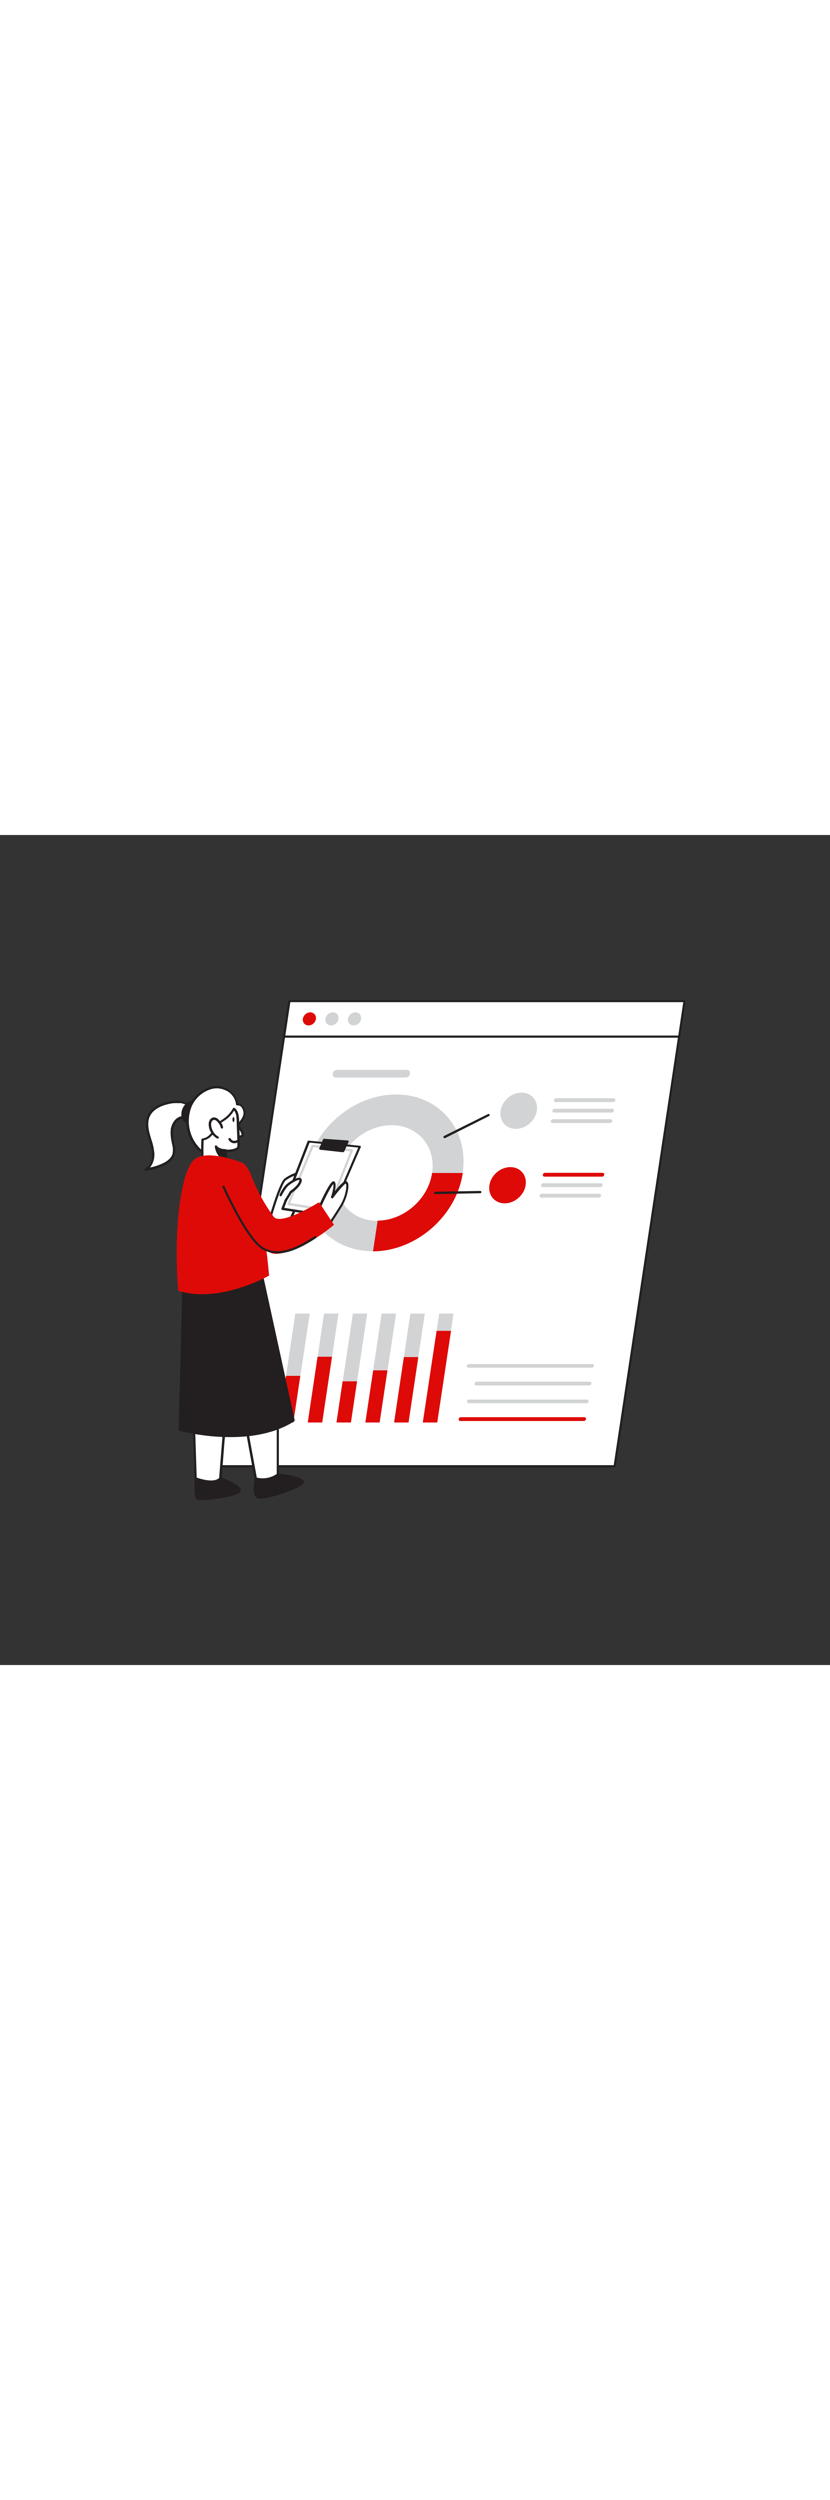 <svg version="1.1" id="Layer_1" xmlns="http://www.w3.org/2000/svg" xmlns:xlink="http://www.w3.org/1999/xlink" x="0px" y="0px" viewBox="0 0 500 500" style="width: 166px;" xml:space="preserve" data-imageid="online-search-22" imageName="Online Search" class="illustrations_image">
<rect x="0" y="0" width="500" height="500" fill="#333333" stroke="none"/>
<style type="text/css">
	.st0_online-search-22{fill:#FFFFFF;}
	.st1_online-search-22{fill:#231F20;}
	.st2_online-search-22{fill:#D1D3D4;}
	.st3_online-search-22{fill:#68E1FD;}
</style>
<g id="Datascreen_online-search-22">
	<polygon class="st0_online-search-22" points="370.3,380.3 132.3,380.3 174.3,100.1 412.3,100.1 &#9;"/>
	<path class="st1_online-search-22" d="M370.3,380.9h-238c-0.2,0-0.4-0.1-0.5-0.2c-0.1-0.1-0.2-0.3-0.1-0.5L173.7,100c0-0.3,0.3-0.5,0.6-0.5h238&#10;&#9;&#9;c0.4,0,0.6,0.3,0.6,0.6c0,0,0,0.1,0,0.1l-42,280.2C370.9,380.8,370.6,381,370.3,380.9z M133,379.6h236.7l41.9-279H174.9L133,379.6z&#10;&#9;&#9;"/>
	<polygon class="st0_online-search-22" points="409.1,121.4 171.1,121.4 174.3,100.1 412.3,100.1 &#9;"/>
	<path class="st1_online-search-22" d="M409.1,122.1h-238c-0.2,0-0.4-0.1-0.5-0.2c-0.1-0.1-0.2-0.3-0.1-0.5l3.2-21.3c0-0.3,0.3-0.5,0.6-0.5h238&#10;&#9;&#9;c0.4,0,0.6,0.3,0.6,0.6c0,0,0,0.1,0,0.1l-3.2,21.4C409.7,121.9,409.4,122.1,409.1,122.1z M171.9,120.8h236.7l3-20.1H174.9&#10;&#9;&#9;L171.9,120.8z"/>
	<path class="st2_online-search-22" d="M356.5,320.9h-74.3c-0.6,0-1-0.4-1-1c0-0.1,0-0.1,0-0.1l0,0c0.1-0.7,0.7-1.1,1.3-1.1h74.3c0.6,0,1,0.4,1,1&#10;&#9;&#9;c0,0.1,0,0.1,0,0.2l0,0C357.7,320.4,357.1,320.8,356.5,320.9z"/>
	<path class="st2_online-search-22" d="M354.9,331.6h-68.1c-0.5,0-0.9-0.4-0.9-0.9c0-0.1,0-0.1,0-0.2v-0.1c0.1-0.6,0.6-1.1,1.3-1.1h68.1&#10;&#9;&#9;c0.5,0,0.9,0.4,1,0.9c0,0.1,0,0.1,0,0.2v0.1C356.1,331.1,355.5,331.6,354.9,331.6z"/>
	<path class="st2_online-search-22" d="M353.3,342.3h-71c-0.6,0-1-0.4-1-1c0,0,0-0.1,0-0.1v0c0.1-0.6,0.6-1.1,1.3-1.1h71c0.5,0,0.9,0.4,1,0.9&#10;&#9;&#9;c0,0.1,0,0.2,0,0.2v0C354.4,341.8,353.9,342.3,353.3,342.3z"/>
	<path class="st3_online-search-22 targetColor" d="M351.6,353h-74.3c-0.6,0-1-0.4-1-1c0-0.1,0-0.1,0-0.2l0,0c0.1-0.6,0.7-1.1,1.3-1.1H352c0.6,0,1,0.4,1,1&#10;&#9;&#9;c0,0.1,0,0.1,0,0.2l0,0C352.9,352.5,352.3,353,351.6,353z" style="fill: rgb(222, 10, 7);"/>
	<polygon class="st2_online-search-22" points="176.7,353.9 168.1,353.9 177.9,288.3 186.6,288.3 &#9;"/>
	<polygon class="st3_online-search-22 targetColor" points="176.7,353.9 168.1,353.9 172.3,325.8 180.9,325.8 &#9;" style="fill: rgb(222, 10, 7);"/>
	<polygon class="st2_online-search-22" points="194.1,353.9 185.4,353.9 195.2,288.3 203.9,288.3 &#9;"/>
	<polygon class="st3_online-search-22 targetColor" points="194.1,353.9 185.4,353.9 191.3,314.3 200,314.3 &#9;" style="fill: rgb(222, 10, 7);"/>
	<polygon class="st2_online-search-22" points="211.4,353.9 202.7,353.9 212.6,288.3 221.2,288.3 &#9;"/>
	<polygon class="st3_online-search-22 targetColor" points="211.4,353.9 202.7,353.9 206.4,329.1 215.1,329.1 &#9;" style="fill: rgb(222, 10, 7);"/>
	<polygon class="st2_online-search-22" points="228.7,353.9 220.1,353.9 229.9,288.3 238.6,288.3 &#9;"/>
	<polygon class="st3_online-search-22 targetColor" points="228.7,353.9 220.1,353.9 224.8,322.5 233.4,322.5 &#9;" style="fill: rgb(222, 10, 7);"/>
	<polygon class="st2_online-search-22" points="246.1,353.9 237.4,353.9 247.2,288.3 255.9,288.3 &#9;"/>
	<polygon class="st3_online-search-22 targetColor" points="246.1,353.9 237.4,353.9 243.3,314.5 252,314.5 &#9;" style="fill: rgb(222, 10, 7);"/>
	<polygon class="st2_online-search-22" points="263.4,353.9 254.7,353.9 264.6,288.3 273.2,288.3 &#9;"/>
	<polygon class="st3_online-search-22 targetColor" points="263.4,353.9 254.7,353.9 263,298.7 271.7,298.7 &#9;" style="fill: rgb(222, 10, 7);"/>
	<path class="st2_online-search-22" d="M238.6,156.3c26,0,44,21.2,40.1,47.2s-28.3,47.2-54.3,47.2s-44-21.2-40.1-47.2S212.6,156.3,238.6,156.3z&#10;&#9;&#9; M235.9,174.8c-15.9,0-30.7,12.9-33.1,28.8s8.6,28.8,24.4,28.8s30.7-12.9,33.1-28.8S251.7,174.8,235.9,174.8L235.9,174.8z"/>
	<path class="st3_online-search-22 targetColor" d="M278.8,203.6c-3.9,26-28.1,47.1-54.1,47.2l2.8-18.5c15.8-0.1,30.5-13,32.8-28.7H278.8z" style="fill: rgb(222, 10, 7);"/>
	
		<ellipse transform="matrix(0.733 -0.68 0.68 0.733 -29.541 256.846)" class="st2_online-search-22" cx="312.5" cy="166.1" rx="11.8" ry="10.1"/>
	<path class="st2_online-search-22" d="M369.4,160.9h-34.7c-0.6,0-1-0.4-1-1c0-0.1,0-0.1,0-0.2l0,0c0.1-0.6,0.7-1.1,1.3-1.1h34.7c0.6,0,1,0.4,1,1&#10;&#9;&#9;c0,0.1,0,0.1,0,0.2l0,0C370.6,160.4,370.1,160.8,369.4,160.9z"/>
	<path class="st2_online-search-22" d="M368.5,167.2h-34.7c-0.6,0-1-0.4-1-1c0-0.1,0-0.1,0-0.2l0,0c0.1-0.6,0.7-1.1,1.3-1.1h34.7c0.6,0,1,0.4,1,1&#10;&#9;&#9;c0,0.1,0,0.1,0,0.2l0,0C369.7,166.7,369.1,167.2,368.5,167.2z"/>
	<path class="st2_online-search-22" d="M367.5,173.5h-34.7c-0.6,0-1-0.4-1-1c0-0.1,0-0.1,0-0.2l0,0c0.1-0.6,0.7-1.1,1.3-1.1h34.7c0.6,0,1,0.4,1,1&#10;&#9;&#9;c0,0.1,0,0.1,0,0.2l0,0C368.7,173,368.2,173.5,367.5,173.5z"/>
	
		<ellipse transform="matrix(0.733 -0.68 0.68 0.733 -61.9 264.25)" class="st3_online-search-22 targetColor" cx="305.8" cy="211" rx="11.8" ry="10.1" style="fill: rgb(222, 10, 7);"/>
	<path class="st3_online-search-22 targetColor" d="M362.7,205.8H328c-0.6,0-1-0.4-1-1c0-0.1,0-0.1,0-0.2l0,0c0.1-0.6,0.7-1.1,1.3-1.1H363c0.6,0,1,0.4,1,1&#10;&#9;&#9;c0,0.1,0,0.1,0,0.2l0,0C363.9,205.3,363.3,205.8,362.7,205.8z" style="fill: rgb(222, 10, 7);"/>
	<path class="st2_online-search-22" d="M361.8,212.1H327c-0.6,0-1-0.4-1-1c0-0.1,0-0.1,0-0.2l0,0c0.1-0.6,0.7-1.1,1.3-1.1H362c0.6,0,1,0.4,1,1&#10;&#9;&#9;c0,0.1,0,0.1,0,0.2l0,0C362.9,211.6,362.4,212.1,361.8,212.1z"/>
	<path class="st2_online-search-22" d="M360.8,218.4h-34.7c-0.6,0-1-0.4-1-1c0-0.1,0-0.1,0-0.2l0,0c0.1-0.6,0.7-1.1,1.3-1.1h34.7c0.6,0,1,0.4,1,1&#10;&#9;&#9;c0,0.1,0,0.1,0,0.2l0,0C362,217.9,361.5,218.4,360.8,218.4z"/>
	<path class="st1_online-search-22" d="M267.8,182.6c-0.3,0-0.5-0.1-0.6-0.4c-0.2-0.3,0-0.8,0.3-0.9l26.5-13.2c0.3-0.2,0.8,0,0.9,0.3&#10;&#9;&#9;c0.2,0.3,0,0.8-0.3,0.9c0,0,0,0,0,0l-26.5,13.3C268,182.6,267.9,182.6,267.8,182.6z"/>
	<path class="st1_online-search-22" d="M262.2,216.3c-0.4,0-0.7-0.3-0.7-0.7c0-0.4,0.3-0.7,0.7-0.7c0,0,0,0,0,0l27.1-0.5l0,0c0.4,0,0.7,0.3,0.7,0.7&#10;&#9;&#9;c0,0.4-0.3,0.7-0.7,0.7c0,0,0,0,0,0L262.2,216.3L262.2,216.3z"/>
	<path class="st2_online-search-22" d="M244.3,146.1h-41.9c-1.1,0.1-2-0.8-2-1.8c0-0.2,0-0.3,0-0.5l0,0c0.2-1.3,1.3-2.3,2.6-2.3h42&#10;&#9;&#9;c1.1-0.1,2,0.8,2,1.8c0,0.2,0,0.3,0,0.5l0,0C246.8,145.2,245.6,146.1,244.3,146.1z"/>
	
		<ellipse transform="matrix(0.733 -0.68 0.68 0.733 -25.589 156.304)" class="st3_online-search-22 targetColor" cx="186.4" cy="110.8" rx="4.2" ry="3.7" style="fill: rgb(222, 10, 7);"/>
	<ellipse transform="matrix(0.733 -0.68 0.68 0.733 -21.962 165.541)" class="st2_online-search-22" cx="200" cy="110.8" rx="4.2" ry="3.7"/>
	
		<ellipse transform="matrix(0.733 -0.68 0.68 0.733 -18.334 174.791)" class="st2_online-search-22" cx="213.6" cy="110.8" rx="4.2" ry="3.7"/>
</g>
<g id="Character_online-search-22">
	<path class="st1_online-search-22" d="M154.1,387.6c0,0-1.9,9.2,1,11.2s27.9-6.4,27.2-9.3s-14.9-4.3-14.9-4.3S156.2,388.5,154.1,387.6z"/>
	<path class="st1_online-search-22" d="M156.7,399.8c-0.7,0.1-1.4-0.1-2-0.4c-3.2-2.2-1.5-10.9-1.3-11.9c0-0.2,0.2-0.4,0.4-0.5c0.2-0.1,0.4-0.1,0.6,0&#10;&#9;&#9;c1.3,0.6,8.3-1.1,12.8-2.4c0.1,0,0.2,0,0.3,0c3.4,0.4,14.7,1.7,15.5,4.8c0.2,1-0.8,1.9-1.6,2.4&#10;&#9;&#9;C176.9,394.8,162.5,399.8,156.7,399.8z M154.6,388.5c-0.6,3.4-0.9,8.6,0.9,9.8c1.2,0.8,9.2-0.8,17.8-4.2c6.6-2.5,8.2-4.1,8.3-4.5&#10;&#9;&#9;c-0.4-1.4-7.6-3-14.1-3.7C165.5,386.5,157.7,388.7,154.6,388.5z"/>
	<path class="st1_online-search-22" d="M117.8,387.6c0,0-0.3,10.6,0.8,11.9s26.9-1.4,25.6-4.9s-11.6-7-11.6-7L117.8,387.6z"/>
	<path class="st1_online-search-22" d="M121.7,400.6c-1.8,0-3.2-0.2-3.5-0.6c-1.2-1.4-1.1-9.9-1-12.4c0-0.4,0.3-0.7,0.7-0.7h14.9c0.1,0,0.2,0,0.2,0&#10;&#9;&#9;c1.1,0.4,10.6,3.8,12,7.4c0.2,0.6,0.2,1.4-1.2,2.3C140.5,398.6,127.9,400.6,121.7,400.6z M118.5,388.3c-0.1,4.8,0.1,10.1,0.7,10.8&#10;&#9;&#9;c1.4,0.7,18.9-0.9,23.6-3.5c0.7-0.4,0.8-0.6,0.8-0.7c-1-2.6-8.2-5.6-11-6.6L118.5,388.3z"/>
	<path class="st0_online-search-22" d="M116.7,352.6l1.2,35c0,0,11,4.3,14.9,0l3-38.5L116.7,352.6z"/>
	<path class="st1_online-search-22" d="M127.1,390.2c-3.3-0.1-6.5-0.8-9.5-2c-0.3-0.1-0.4-0.4-0.4-0.6l-1.2-35c0-0.3,0.2-0.7,0.6-0.7l19.1-3.5&#10;&#9;&#9;c0.2,0,0.4,0,0.6,0.2c0.2,0.1,0.2,0.4,0.2,0.6l-3,38.5c0,0.2-0.1,0.3-0.2,0.4C131.8,389.7,129.5,390.2,127.1,390.2z M118.5,387.1&#10;&#9;&#9;c2,0.7,10.3,3.4,13.5,0.2l3-37.3l-17.6,3.2L118.5,387.1z"/>
	<path class="st0_online-search-22" d="M167.4,347.7v37.6c-3.9,2.7-8.7,3.6-13.3,2.4l-8.2-45.1L167.4,347.7z"/>
	<path class="st1_online-search-22" d="M158.2,388.9c-1.5,0-2.9-0.2-4.4-0.6c-0.3-0.1-0.4-0.3-0.5-0.5l-8.2-45.1c0-0.2,0-0.5,0.2-0.6&#10;&#9;&#9;c0.2-0.2,0.4-0.2,0.6-0.2l21.6,5.2c0.3,0.1,0.5,0.4,0.5,0.7v37.6c0,0.2-0.1,0.4-0.3,0.5C165,387.8,161.7,388.9,158.2,388.9z&#10;&#9;&#9; M154.7,387.1c4.1,1,8.5,0.2,12-2.2v-36.7l-20-4.8L154.7,387.1z"/>
	<path class="st1_online-search-22" d="M111,254.9l-2.7,103.3c0,0,41.6,11.7,68.5-5.6L157.6,265L111,254.9z"/>
	<path class="st1_online-search-22" d="M138.8,362.7c-10.3,0-20.7-1.3-30.7-3.8c-0.3-0.1-0.5-0.4-0.5-0.7l2.7-103.3c0-0.2,0.1-0.4,0.3-0.5&#10;&#9;&#9;c0.2-0.1,0.4-0.2,0.6-0.1l46.7,10.1c0.3,0.1,0.5,0.3,0.5,0.5l19.1,87.6c0.1,0.3-0.1,0.6-0.3,0.7&#10;&#9;&#9;C165.6,360.6,151.4,362.7,138.8,362.7z M109,357.7c4.9,1.2,42.3,10.1,66.9-5.4l-18.9-86.7l-45.4-9.8L109,357.7z"/>
	<path class="st0_online-search-22" d="M161.3,235.6c0,0,7.1-25.9,10.6-28.4s10.2-5.5,10.2-2s-5,31.2-12.8,30.4S161.3,235.6,161.3,235.6z"/>
	<path class="st1_online-search-22" d="M169.7,236.3c-0.1,0-0.3,0-0.4,0c-5.8-0.7-7.2-0.3-7.4-0.2c-0.2,0.2-0.4,0.3-0.7,0.2c-0.4-0.1-0.6-0.5-0.5-0.8&#10;&#9;&#9;c0,0,0,0,0,0c0,0,0-0.1,0-0.1c0.9-3.1,7.3-26.1,10.9-28.6c1.8-1.3,7.7-4.8,10.2-3.4c0.7,0.4,1.2,1.2,1.1,2c0,3.1-3.7,24.1-9.9,29.7&#10;&#9;&#9;C172,235.7,170.9,236.2,169.7,236.3z M162,235.8L162,235.8L162,235.8z M163.8,234.5c1.9,0,3.7,0.2,5.6,0.4c1,0.1,1.9-0.3,2.6-1&#10;&#9;&#9;c5.8-5.2,9.4-25.9,9.4-28.6c0-0.6-0.2-0.7-0.3-0.7c-1.3-0.7-5.7,1.2-8.8,3.3c-2.3,1.6-7.1,16.4-10,26.8&#10;&#9;&#9;C162.8,234.5,163.3,234.5,163.8,234.5z"/>
	<path class="st0_online-search-22" d="M198.8,229.5c-0.6,0-28.6-4.3-28.6-4.3l15.8-40.5l30.8,3.1L198.8,229.5z"/>
	<path class="st1_online-search-22" d="M198.8,230.2c-0.7,0-22.1-3.3-28.7-4.3c-0.4-0.1-0.6-0.4-0.6-0.8c0,0,0-0.1,0-0.1l15.8-40.5&#10;&#9;&#9;c0.1-0.3,0.4-0.5,0.7-0.4l30.8,3.1c0.2,0,0.4,0.1,0.5,0.3c0.1,0.2,0.1,0.4,0,0.6l-18,41.7C199.3,230,199.1,230.1,198.8,230.2z&#10;&#9;&#9; M171.2,224.6c10.1,1.6,24.4,3.8,27.2,4.1l17.4-40.4l-29.3-3L171.2,224.6z"/>
	<path class="st2_online-search-22" d="M197.7,226.7h-0.1l-23.9-3.7c-0.2,0-0.4-0.2-0.5-0.4c-0.1-0.2-0.1-0.4,0-0.6l14.5-35c0.1-0.3,0.4-0.5,0.7-0.4&#10;&#9;&#9;l23.7,2.7c0.2,0,0.4,0.1,0.5,0.3c0.1,0.2,0.1,0.4,0,0.6l-14.3,36C198.2,226.5,198,226.7,197.7,226.7z M174.8,221.7l22.5,3.5&#10;&#9;&#9;l13.7-34.6l-22.2-2.6L174.8,221.7z"/>
	<path class="st0_online-search-22" d="M109,161.1c-2.7-0.4-5.5-0.3-8.2,0.4c-4.6,1.1-9.3,3.5-11.3,7.8c-1.6,3.5-1,7.6,0,11.3s2.5,7.3,2.7,11.2&#10;&#9;&#9;s-1.2,8.1-4.6,9.9c4.2-0.9,8.4-1.7,12-3.9c2.2-1.1,4-3.1,4.8-5.4c0.4-2,0.4-4-0.2-6c-0.6-3-1.2-6-0.7-9s2.3-6,5.2-6.9&#10;&#9;&#9;c2.5-0.8,9.8,0.9,9.6-3.4C118.3,163.6,111.7,161.5,109,161.1z"/>
	<path class="st1_online-search-22" d="M87.7,202.3c-0.4,0-0.7-0.3-0.7-0.7c0-0.2,0.1-0.5,0.4-0.6c3.4-1.8,4.4-6.1,4.2-9.2c-0.3-2.8-0.9-5.5-1.8-8.1&#10;&#9;&#9;c-0.3-0.9-0.6-1.9-0.9-2.9c-1.4-4.9-1.4-8.7,0-11.8c2.4-5.3,8.4-7.4,11.8-8.2c2.8-0.7,5.6-0.9,8.4-0.4c2.7,0.5,9.8,2.6,10,6.6&#10;&#9;&#9;c0.1,0.9-0.2,1.8-0.8,2.4c-1.3,1.4-4,1.4-6.3,1.5c-1,0-2,0-3,0.2c-2.9,0.9-4.3,4-4.7,6.4c-0.3,2.8,0,5.6,0.7,8.4l0.1,0.4&#10;&#9;&#9;c0.6,2.1,0.6,4.3,0.1,6.4c-0.7,2.2-2.4,4.2-5.2,5.8c-3.8,2.2-8.1,3.1-12.3,3.9L87.7,202.3z M106.2,161.5c-1.7,0-3.5,0.2-5.2,0.7&#10;&#9;&#9;c-3.1,0.7-8.7,2.7-10.8,7.4c-1.2,2.8-1.2,6.2,0.1,10.8c0.3,1,0.6,1.9,0.8,2.8c1,2.7,1.6,5.6,1.9,8.5c0.2,3.1-0.7,6.2-2.6,8.6&#10;&#9;&#9;c3.1-0.6,6.2-1.7,9-3.2c1.7-1,3.8-2.6,4.5-5c0.4-1.9,0.3-3.9-0.2-5.7l-0.1-0.4c-0.6-2.9-1.1-5.9-0.7-8.9c0.6-3.6,2.8-6.6,5.6-7.5&#10;&#9;&#9;c1.1-0.3,2.3-0.4,3.4-0.3c1.9,0,4.3-0.1,5.3-1.1c0.3-0.4,0.5-0.9,0.4-1.4c-0.2-2.8-6.1-4.8-8.8-5.3l0,0&#10;&#9;&#9;C108,161.6,107.1,161.5,106.2,161.5z"/>
	<path class="st1_online-search-22" d="M112.1,162.7c-1.2,1.3-2,3-2.1,4.9c-0.2,1.2,0,2.4,0.5,3.5c0.7,1.3,2,2.2,3.5,2.4c0.6,0.1,1.3,0,1.9-0.3&#10;&#9;&#9;c0.4-0.3,0.8-0.8,0.9-1.3C118.4,168.3,118.2,156.5,112.1,162.7z"/>
	<path class="st1_online-search-22" d="M114.6,174.1c-0.2,0-0.4,0-0.7,0c-1.7-0.2-3.2-1.2-4-2.7c-0.6-1.2-0.8-2.6-0.6-3.9c0.1-2,1-3.8,2.3-5.3l0,0&#10;&#9;&#9;c2.4-2.4,4-2.2,4.9-1.6c2.5,1.8,2.2,8.7,1,11.4c-0.2,0.6-0.7,1.2-1.2,1.6C115.8,174,115.2,174.2,114.6,174.1z M115.1,161.6&#10;&#9;&#9;c-1,0.2-1.9,0.8-2.5,1.6l0,0c-1.1,1.2-1.8,2.8-1.9,4.4c-0.2,1.1,0,2.1,0.4,3.1c0.6,1.1,1.7,1.8,3,2c0.5,0.1,1,0,1.4-0.2&#10;&#9;&#9;c0.3-0.3,0.6-0.6,0.7-1c1.1-2.3,1.2-8.5-0.5-9.7C115.5,161.7,115.3,161.6,115.1,161.6L115.1,161.6z M112.1,162.7L112.1,162.7z"/>
	<path class="st0_online-search-22" d="M130.7,192c-1.4,1-3.1,1.4-5.8,0.5c-2.2-0.8-4.1-2.1-5.7-3.9c-6.2-6.8-8-16.5-4.7-25&#10;&#9;&#9;c3.4-8.4,14.1-15.2,22.7-9.8c3,1.9,4.9,5,5.4,8.4c1.4-0.2,2.8,0.5,3.4,1.8c1.9,3,1.2,5.5-0.7,8.1c-3.2,4.3-6.8,8.3-9.8,12.7&#10;&#9;&#9;C133.8,187.6,132.7,190.5,130.7,192z"/>
	<path class="st1_online-search-22" d="M127.7,193.7c-1,0-2-0.2-3-0.5c-2.3-0.8-4.4-2.2-6-4.1c-6.4-6.9-8.2-16.9-4.8-25.7c2.2-5.4,6.7-9.5,12.1-11.4&#10;&#9;&#9;c3.9-1.4,8.2-0.9,11.6,1.3c2.9,1.9,5,4.9,5.6,8.3c1.4,0.1,2.7,0.9,3.4,2.1c2.4,3.8,0.8,6.9-0.8,9c-1.3,1.8-2.7,3.5-4.1,5.2&#10;&#9;&#9;c-1.9,2.4-4,4.9-5.7,7.5c-0.6,0.8-1.1,1.7-1.6,2.6c-0.8,1.8-2,3.3-3.5,4.6l0,0C130.1,193.4,128.9,193.8,127.7,193.7z M130.7,152.6&#10;&#9;&#9;c-1.4,0-2.8,0.2-4.2,0.7c-5.1,1.8-9.2,5.6-11.2,10.6c-3.2,8.3-1.4,17.7,4.5,24.2c1.5,1.7,3.3,2.9,5.4,3.7c2.9,0.9,4.3,0.2,5.2-0.4&#10;&#9;&#9;c1.3-1.2,2.3-2.6,3.1-4.2c0.5-0.9,1-1.8,1.6-2.7c1.8-2.6,3.8-5.2,5.8-7.6c1.4-1.7,2.8-3.4,4.1-5.2c2-2.7,2.2-4.9,0.7-7.4&#10;&#9;&#9;c-0.6-1-1.6-1.5-2.7-1.4c-0.2,0-0.4,0-0.5-0.1c-0.2-0.1-0.3-0.3-0.3-0.5c-0.4-3.3-2.3-6.2-5.1-7.9&#10;&#9;&#9;C135.1,153.3,132.9,152.6,130.7,152.6L130.7,152.6z M130.8,192L130.8,192z"/>
	<path class="st0_online-search-22" d="M142.2,173.4c0,0,4.6,6.1,3.8,7.5s-3.8,0.7-3.8,0.7"/>
	<path class="st1_online-search-22" d="M143.9,182.4c-0.6,0-1.2-0.1-1.7-0.2c-0.4-0.1-0.6-0.5-0.5-0.8s0.5-0.6,0.8-0.5l0,0c1,0.2,2.6,0.3,3-0.4&#10;&#9;&#9;c0.2-0.6-1.6-3.8-3.8-6.7c-0.2-0.3-0.2-0.8,0.1-1c0,0,0,0,0,0c0.3-0.2,0.7-0.2,1,0.1c0,0,0,0,0,0c1.8,2.4,4.8,6.7,3.9,8.3&#10;&#9;&#9;C146,182.1,144.9,182.5,143.9,182.4z"/>
	<path class="st0_online-search-22" d="M138.1,206.8c-6.5-0.9-16-9.8-16-10c-0.3-4.4-0.3-8.8-0.1-13.2c0,0,4.6-0.3,7-5.9c2.4-5.7,8-5.3,11.8-12.6&#10;&#9;&#9;c2.8,2,2.3,6.7,2.5,9.7c0.2,4.2,0.4,8.5,0.4,12.7c0,2.7-6.9,3.2-8.2,2.5C136.1,194,136.1,194,138.1,206.8z"/>
	<path class="st1_online-search-22" d="M138.1,207.5L138.1,207.5c-6.5-0.9-16.6-9.7-16.7-10.6c-0.3-4.4-0.3-8.9-0.1-13.4c0-0.4,0.3-0.6,0.7-0.7&#10;&#9;&#9;c0.2,0,4.2-0.3,6.4-5.5c1.2-2.9,3.2-4.3,5.4-5.8c2.7-1.7,5-4,6.5-6.8c0.2-0.3,0.6-0.5,1-0.3c0,0,0,0,0,0c2.6,1.9,2.7,5.6,2.8,8.6&#10;&#9;&#9;c0,0.6,0,1.1,0,1.6c0.2,4.2,0.4,8.5,0.4,12.8c0,1-0.6,1.9-1.5,2.3c-2,1-4.3,1.4-6.5,1.1c0.5,3.2,0.6,4.2,2.4,15.8&#10;&#9;&#9;C138.8,207,138.5,207.4,138.1,207.5C138.1,207.5,138.1,207.5,138.1,207.5L138.1,207.5z M122.7,196.5c1,1,8.7,8,14.5,9.4&#10;&#9;&#9;c-1.8-11.8-1.8-11.9-2.4-15.9c0-0.3,0.1-0.5,0.3-0.7c0.2-0.1,0.5-0.1,0.8,0c0.7,0.4,4.4,0.3,6.3-0.8c0.6-0.3,0.8-0.7,0.8-1.1&#10;&#9;&#9;c0-4.2-0.2-8.5-0.4-12.7c0-0.5,0-1.1,0-1.7c-0.1-2.4-0.1-5.3-1.6-7c-1.6,2.7-3.8,4.9-6.5,6.5c-2.1,1.4-3.8,2.7-4.9,5.2&#10;&#9;&#9;c-2,4.8-5.5,6-6.9,6.2C122.5,188.2,122.5,192.3,122.7,196.5L122.7,196.5z"/>
	<path class="st0_online-search-22" d="M143.4,184.3c0,0-3.1,2.2-5.1-1.1"/>
	<path class="st1_online-search-22" d="M141.1,185.7c-0.3,0-0.5,0-0.8-0.1c-1.1-0.3-2.1-1-2.6-2c-0.2-0.3-0.1-0.8,0.2-1c0.3-0.2,0.8-0.1,1,0.2&#10;&#9;&#9;c0,0,0,0,0,0c0.4,0.7,1,1.2,1.7,1.4c0.8,0.1,1.7-0.1,2.4-0.6c0.3-0.2,0.7-0.2,1,0.1c0,0,0,0,0,0c0.2,0.3,0.2,0.7-0.1,1c0,0,0,0,0,0&#10;&#9;&#9;C143,185.4,142,185.7,141.1,185.7z"/>
	<path class="st1_online-search-22" d="M135.5,189.9c0,0-3.6,0.1-5.4-2.3c0,0,0.6,6.5,6.3,8L135.5,189.9z"/>
	<path class="st1_online-search-22" d="M136.4,196.3h-0.2c-6-1.6-6.8-8.3-6.8-8.6c0-0.4,0.3-0.7,0.6-0.8c0.2,0,0.5,0.1,0.6,0.3c1.6,2.1,4.8,2,4.9,2&#10;&#9;&#9;c0.3,0,0.6,0.2,0.7,0.6l0.9,5.7c0,0.2,0,0.5-0.2,0.6C136.7,196.2,136.5,196.3,136.4,196.3z M131.2,189.5c0.6,2.2,2.2,4.1,4.3,5.1&#10;&#9;&#9;l-0.6-4C133.6,190.5,132.3,190.1,131.2,189.5z"/>
	
		<ellipse transform="matrix(6.457721e-03 -1 1 6.457721e-03 -31.67 310.905)" class="st1_online-search-22" cx="140.6" cy="171.4" rx="1.5" ry="0.6"/>
	<path class="st0_online-search-22" d="M133.7,176.1c-0.2-1.1-0.7-2-1.4-2.8c-0.5-0.7-1-1.3-1.7-1.8c-0.7-0.5-1.5-0.7-2.3-0.6&#10;&#9;&#9;c-0.7,0.2-1.3,0.7-1.6,1.4c-0.3,0.7-0.4,1.4-0.4,2.1c0.1,3.3,1.9,6.2,4.7,7.8l-0.2-0.2"/>
	<path class="st1_online-search-22" d="M131.1,182.9c-0.1,0-0.2,0-0.3-0.1c-3.1-1.7-5-4.9-5.1-8.4c0-0.8,0.1-1.7,0.5-2.4c0.4-0.9,1.1-1.5,2-1.8&#10;&#9;&#9;c1-0.2,2.1,0,2.9,0.7c0.7,0.6,1.3,1.2,1.8,2c0.8,0.9,1.3,2,1.5,3.2c0,0.4-0.3,0.7-0.6,0.8c-0.4,0-0.7-0.3-0.8-0.6&#10;&#9;&#9;c-0.2-0.9-0.6-1.8-1.2-2.5c-0.4-0.6-0.9-1.2-1.5-1.7c-0.5-0.4-1.1-0.6-1.7-0.4c-0.5,0.2-0.9,0.5-1.1,1c-0.2,0.6-0.4,1.2-0.3,1.8&#10;&#9;&#9;c0.1,2.8,1.5,5.3,3.8,6.9c0.2,0,0.3,0.1,0.4,0.2l0.2,0.2c0.3,0.2,0.3,0.6,0.1,0.9C131.5,182.8,131.3,182.9,131.1,182.9z"/>
	<path class="st3_online-search-22 targetColor" d="M145.8,197.4c0,0-22.5-9.1-29.5-1.2s-11.9,38.6-9,78.3c24.9,8,54.8-9.1,54.8-9.1S156.8,202.3,145.8,197.4z" style="fill: rgb(222, 10, 7);"/>
	<path class="st0_online-search-22" d="M192.9,223.4c0,0,7-15.4,8.3-13.8s-1.1,8.7-1.1,8.7s6.9-9.5,8.4-8.8s0.4,8.3-3,14s-7.8,12.2-7.8,12.2&#10;&#9;&#9;L192.9,223.4z"/>
	<path class="st1_online-search-22" d="M197.7,236.2L197.7,236.2c-0.3,0-0.6-0.2-0.7-0.4l-4.8-12.2c-0.1-0.2-0.1-0.4,0-0.6c2.4-5.2,6.6-14.1,8.5-14.4&#10;&#9;&#9;c0.3,0,0.7,0.1,0.9,0.3c0.9,1,0.6,3.5,0.1,5.7c3.6-4.6,6-6.6,7.1-6c0.4,0.3,0.8,0.7,0.9,1.2c0.7,2.5-0.7,8.9-3.6,13.8&#10;&#9;&#9;c-3.4,5.6-7.8,12.1-7.8,12.2C198.2,236.1,198,236.2,197.7,236.2z M193.7,223.4l4.2,10.6c1.4-2.1,4.5-6.8,7.1-11&#10;&#9;&#9;c3.5-5.8,4.1-12.4,3.3-13c-0.8,0.1-4.6,4.5-7.6,8.6c-0.2,0.3-0.6,0.4-0.9,0.2c-0.3-0.2-0.5-0.5-0.4-0.8c1-2.9,1.7-6.5,1.4-7.7&#10;&#9;&#9;C199.5,211.5,196.3,217.7,193.7,223.4L193.7,223.4z"/>
	<path class="st3_online-search-22 targetColor" d="M136.4,209.4c0,0,15,44.2,30.6,42.9s34.2-17.5,34.2-17.5l-9-13.6c0,0-22.8,14.3-27.3,8.8&#10;&#9;&#9;c-5.9-8.1-10.7-17-14.2-26.4C147.6,195.3,134.2,195.2,136.4,209.4z" style="fill: rgb(222, 10, 7);"/>
	<path class="st0_online-search-22" d="M169.1,216.8c0,0,1.9-4.1,4.1-6.1s8.7-5.7,7.8-2.3s-5.9,6.6-5.9,6.6s-1.1,2.2-3.1,5.2"/>
	<path class="st1_online-search-22" d="M172,221c-0.1,0-0.3,0-0.4-0.1c-0.3-0.2-0.4-0.7-0.2-1c0,0,0,0,0,0c2-3,3.1-5.1,3.1-5.1&#10;&#9;&#9;c0.1-0.1,0.1-0.2,0.2-0.3c0.1,0,4.8-3.1,5.6-6.2c0.1-0.2,0.1-0.3,0.1-0.5c-0.7-0.4-4.7,1.7-6.7,3.5s-3.9,5.8-4,5.9&#10;&#9;&#9;c-0.1,0.4-0.5,0.5-0.9,0.4c-0.4-0.1-0.5-0.5-0.4-0.9c0,0,0-0.1,0-0.1c0.1-0.2,2-4.3,4.3-6.3c1.2-1.1,6.5-4.8,8.4-3.6&#10;&#9;&#9;c0.4,0.2,0.9,0.8,0.6,2c-0.8,3.3-5.2,6.4-6.1,7c-0.3,0.6-1.4,2.5-3.1,5.1C172.4,220.9,172.2,221,172,221z"/>
	<path class="st1_online-search-22" d="M167.2,252c-3.3,0-6.5-0.9-9.3-2.5c-9.7-5.8-23.2-36-23.8-37.3c-0.2-0.3,0-0.8,0.3-0.9c0.3-0.2,0.8,0,0.9,0.3&#10;&#9;&#9;c0,0,0,0.1,0,0.1c0.1,0.3,13.8,31,23.2,36.7c9.6,5.7,21-0.2,31-6.7c0.3-0.2,0.7-0.2,1,0.1c0,0,0,0,0,0.1c0.2,0.3,0.1,0.8-0.2,1&#10;&#9;&#9;c0,0,0,0,0,0C183.1,247.5,175,252,167.2,252z"/>
	<polygon class="st1_online-search-22" points="195.1,183.6 192.9,188.9 206.6,190.4 209.2,184.7 &#9;"/>
	<path class="st1_online-search-22" d="M206.6,191.1L206.6,191.1l-13.7-1.5c-0.4,0-0.7-0.4-0.6-0.8c0-0.1,0-0.1,0.1-0.2l2.2-5.2&#10;&#9;&#9;c0.1-0.3,0.4-0.5,0.7-0.4l14.1,1c0.2,0,0.4,0.1,0.6,0.3c0.1,0.2,0.1,0.4,0,0.6l-2.6,5.7C207.1,190.9,206.9,191.1,206.6,191.1z&#10;&#9;&#9; M193.9,188.3l12.2,1.4l2-4.3l-12.6-0.9L193.9,188.3z"/>
</g>
</svg>